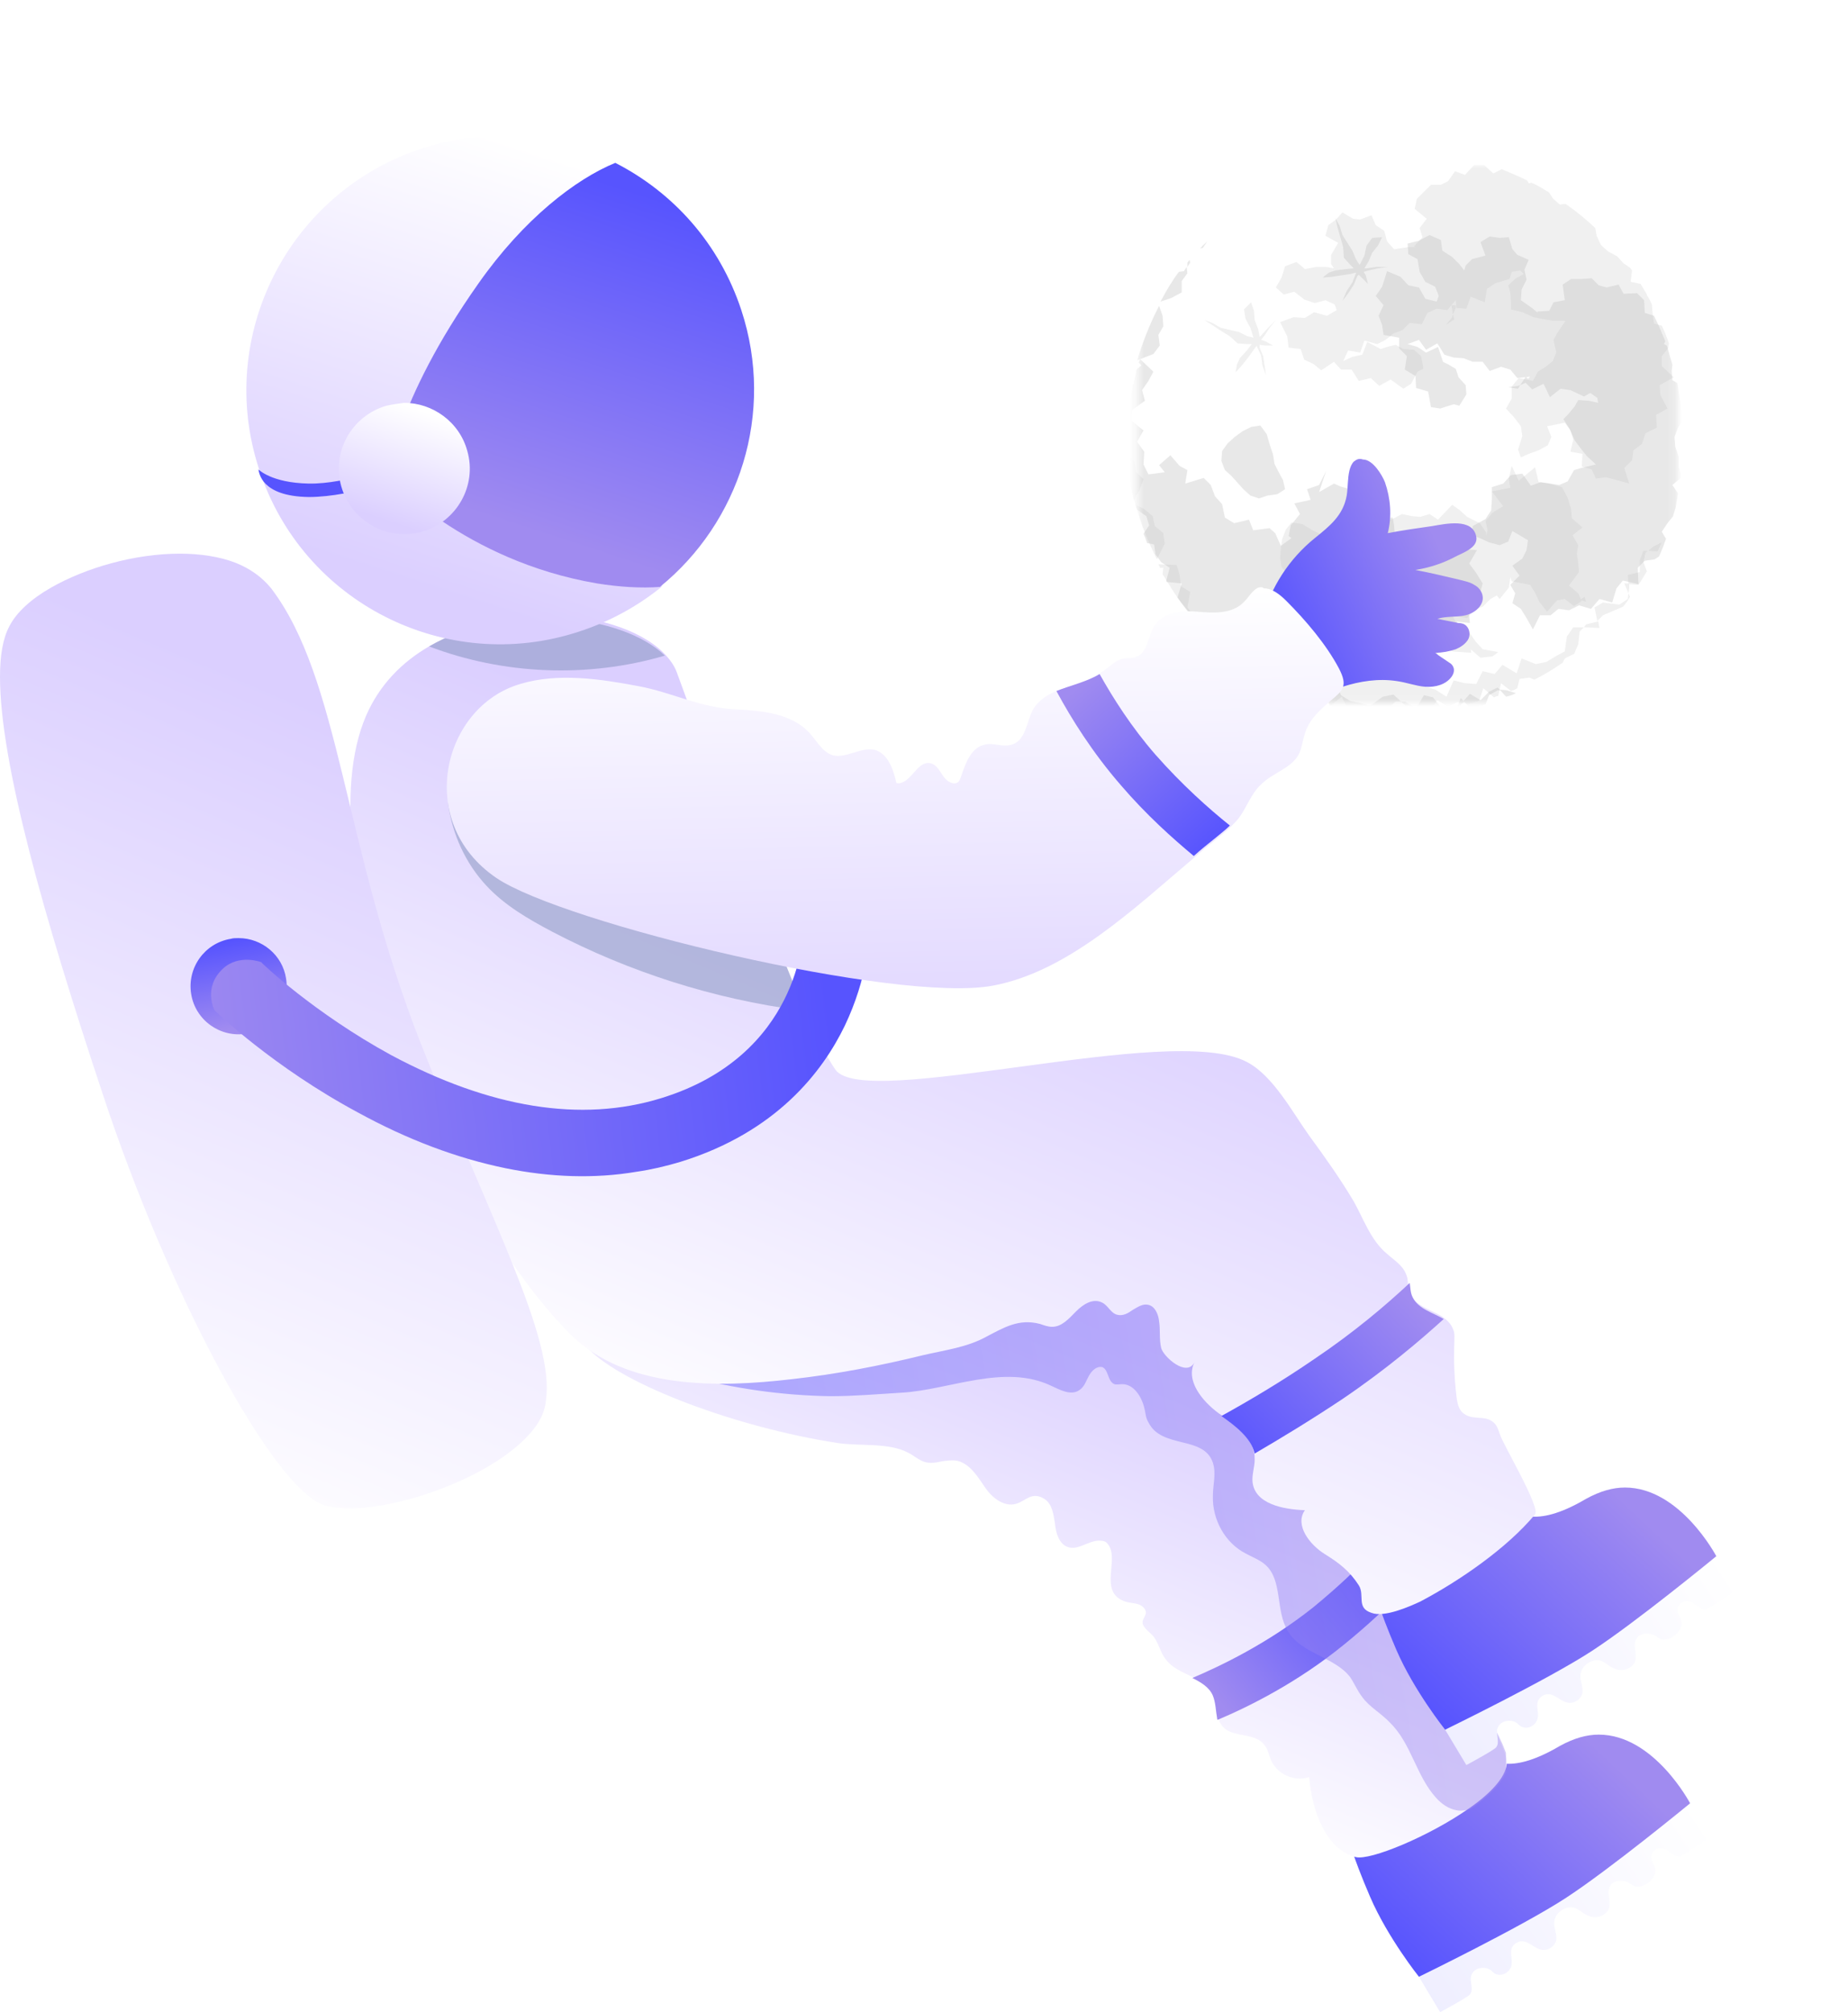 <?xml version="1.0" encoding="utf-8"?>
<!-- Generator: Adobe Illustrator 19.0.0, SVG Export Plug-In . SVG Version: 6.00 Build 0)  -->
<svg version="1.1" id="Camada_1" xmlns="http://www.w3.org/2000/svg" xmlns:xlink="http://www.w3.org/1999/xlink" x="0px" y="0px"
	 viewBox="0 0 261 284.2" style="enable-background:new 0 0 261 284.2;" xml:space="preserve">
<style type="text/css">
	.st0{clip-path:url(#SVGID_2_);}
	.st1{opacity:0.11;clip-path:url(#SVGID_4_);}
	.st2{clip-path:url(#SVGID_6_);fill:#FFFFFF;}
	.st3{opacity:0.21;clip-path:url(#SVGID_4_);}
	.st4{clip-path:url(#SVGID_8_);fill:#FFFFFF;}
	.st5{clip-path:url(#SVGID_4_);fill:#FFFFFF;}
	.st6{filter:url(#Adobe_OpacityMaskFilter);}
	.st7{clip-path:url(#SVGID_4_);}
	.st8{enable-background:new    ;}
	.st9{clip-path:url(#SVGID_11_);}
	.st10{clip-path:url(#SVGID_13_);fill:url(#SVGID_14_);}
	.st11{opacity:0.3;clip-path:url(#SVGID_4_);mask:url(#SVGID_9_);}
	.st12{opacity:0.3;clip-path:url(#SVGID_16_);}
	.st13{clip-path:url(#SVGID_18_);}
	.st14{opacity:0.2;clip-path:url(#SVGID_16_);}
	.st15{clip-path:url(#SVGID_20_);}
	.st16{clip-path:url(#SVGID_22_);fill:url(#SVGID_23_);}
	.st17{clip-path:url(#SVGID_25_);fill:url(#SVGID_26_);}
	.st18{clip-path:url(#SVGID_28_);fill:url(#SVGID_29_);}
	.st19{clip-path:url(#SVGID_31_);fill:url(#SVGID_32_);}
	.st20{opacity:0.44;clip-path:url(#SVGID_34_);}
	.st21{clip-path:url(#SVGID_36_);}
	.st22{clip-path:url(#SVGID_38_);fill:url(#SVGID_39_);}
	.st23{clip-path:url(#SVGID_41_);fill:url(#SVGID_42_);}
	.st24{clip-path:url(#SVGID_44_);fill:url(#SVGID_45_);}
	.st25{clip-path:url(#SVGID_47_);fill:url(#SVGID_48_);}
	.st26{clip-path:url(#SVGID_50_);fill:url(#SVGID_51_);}
	.st27{clip-path:url(#SVGID_53_);fill:url(#SVGID_54_);}
	.st28{clip-path:url(#SVGID_56_);fill:url(#SVGID_57_);}
	.st29{opacity:0.48;clip-path:url(#SVGID_59_);}
	.st30{clip-path:url(#SVGID_61_);fill:#7B8CB7;}
	.st31{clip-path:url(#SVGID_63_);fill:#7B8CB7;}
	.st32{clip-path:url(#SVGID_65_);fill:url(#SVGID_66_);}
	.st33{clip-path:url(#SVGID_68_);fill:url(#SVGID_69_);}
	.st34{filter:url(#Adobe_OpacityMaskFilter_1_);}
	.st35{clip-path:url(#SVGID_71_);}
	.st36{clip-path:url(#SVGID_74_);}
	.st37{filter:url(#Adobe_OpacityMaskFilter_2_);}
	.st38{clip-path:url(#SVGID_76_);mask:url(#SVGID_72_);fill:url(#SVGID_77_);}
	.st39{clip-path:url(#SVGID_79_);}
	.st40{clip-path:url(#SVGID_81_);fill:url(#SVGID_82_);}
	.st41{clip-path:url(#SVGID_84_);fill:url(#SVGID_85_);}
	.st42{clip-path:url(#SVGID_87_);fill:url(#SVGID_88_);}
	.st43{clip-path:url(#SVGID_90_);fill:url(#SVGID_91_);}
	.st44{clip-path:url(#SVGID_93_);fill:url(#SVGID_94_);}
	.st45{clip-path:url(#SVGID_96_);fill:url(#SVGID_97_);}
</style>
<g>
	<defs>
		<rect id="SVGID_1_" width="261" height="284.2"/>
	</defs>
	<clipPath id="SVGID_2_">
		<use xlink:href="#SVGID_1_"  style="overflow:visible;"/>
	</clipPath>
	<g class="st0">
		<defs>
			<rect id="SVGID_3_" width="261" height="284.2"/>
		</defs>
		<clipPath id="SVGID_4_">
			<use xlink:href="#SVGID_3_"  style="overflow:visible;"/>
		</clipPath>
		<g class="st1">
			<g>
				<defs>
					<rect id="SVGID_5_" x="139.6" width="121.4" height="121.4"/>
				</defs>
				<clipPath id="SVGID_6_">
					<use xlink:href="#SVGID_5_"  style="overflow:visible;"/>
				</clipPath>
				<path class="st2" d="M260.5,53c4.3,33.3-19.2,63.7-52.5,67.9c-33.3,4.3-63.7-19.2-67.9-52.5c-4.3-33.3,19.2-63.7,52.5-67.9
					C225.8-3.8,256.2,19.7,260.5,53"/>
			</g>
		</g>
		<g class="st3">
			<g>
				<defs>
					<rect id="SVGID_7_" x="150.8" y="11.2" width="98.9" height="98.9"/>
				</defs>
				<clipPath id="SVGID_8_">
					<use xlink:href="#SVGID_7_"  style="overflow:visible;"/>
				</clipPath>
				<path class="st4" d="M249.3,54.4c3.5,27.1-15.7,51.9-42.8,55.4c-27.1,3.5-51.9-15.7-55.4-42.8c-3.5-27.1,15.7-51.9,42.8-55.4
					C221.1,8.2,245.9,27.3,249.3,54.4"/>
			</g>
		</g>
		<path class="st5" d="M239.6,56.8c2.2,21.7-13.7,41-35.4,43.2c-21.7,2.2-41-13.7-43.2-35.4c-2.2-21.7,13.7-41,35.4-43.2
			C218.1,19.3,237.4,35.1,239.6,56.8"/>
		<path class="st5" d="M171.9,88.3c-14.7-16.1-13.4-41.1,2.7-55.8c16.1-14.6,41.1-13.4,55.8,2.7c14.7,16.1,13.4,41.1-2.7,55.8
			S186.5,104.5,171.9,88.3"/>
		<defs>
			<filter id="Adobe_OpacityMaskFilter" filterUnits="userSpaceOnUse" x="159" y="23.3" width="78.9" height="77.7">
				
					<feColorMatrix  type="matrix" values="-1 0 0 0 1  0 -1 0 0 1  0 0 -1 0 1  0 0 0 1 0" color-interpolation-filters="sRGB" result="source"/>
			</filter>
		</defs>
		<mask maskUnits="userSpaceOnUse" x="159" y="23.3" width="78.9" height="77.7" id="SVGID_9_">
			<g class="st6">
				<g>
					<defs>
						<rect id="SVGID_10_" x="160.8" y="23.2" width="75.8" height="75.8"/>
					</defs>
					<clipPath id="SVGID_11_" class="st7">
						<use xlink:href="#SVGID_10_"  style="overflow:visible;"/>
					</clipPath>
					<g class="st8">
						<g>
							<defs>
								<path id="SVGID_12_" d="M170.6,86.6c-14.1-15.5-12.9-39.5,2.6-53.6c15.5-14.1,39.5-12.9,53.6,2.6
									c14.1,15.5,12.9,39.5-2.6,53.6C208.6,103.2,184.7,102.1,170.6,86.6"/>
							</defs>
							<clipPath id="SVGID_13_" class="st9">
								<use xlink:href="#SVGID_12_"  style="overflow:visible;"/>
							</clipPath>
							
								<radialGradient id="SVGID_14_" cx="-1.735733e-005" cy="284.214" r="1" gradientTransform="matrix(-28.082 25.477 25.477 28.082 -7042.366 -7920.318)" gradientUnits="userSpaceOnUse">
								<stop  offset="0" style="stop-color:#000200"/>
								<stop  offset="0.782" style="stop-color:#000200"/>
								<stop  offset="0.792" style="stop-color:#0C0E0C"/>
								<stop  offset="0.896" style="stop-color:#8D8E8D"/>
								<stop  offset="0.968" style="stop-color:#DFDFDF"/>
								<stop  offset="1" style="stop-color:#FFFFFF"/>
							</radialGradient>
							<polygon class="st10" points="282.8,65.2 194.6,145.2 114.6,57 202.8,-23 							"/>
						</g>
					</g>
				</g>
			</g>
		</mask>
		<g class="st11">
			<g>
				<defs>
					<rect id="SVGID_15_" x="159" y="23.3" width="78.9" height="77.7"/>
				</defs>
				<clipPath id="SVGID_16_">
					<use xlink:href="#SVGID_15_"  style="overflow:visible;"/>
				</clipPath>
				<g class="st12">
					<g>
						<defs>
							<rect id="SVGID_17_" x="159.1" y="30.8" width="78.8" height="70.1"/>
						</defs>
						<clipPath id="SVGID_18_">
							<use xlink:href="#SVGID_17_"  style="overflow:visible;"/>
						</clipPath>
						<polygon class="st13" points="199.5,100.7 200,99.9 199.8,99.9 198.4,99.1 197.9,99.1 198.1,99.3 						"/>
						<path class="st13" d="M202.5,100.3l1.4,0.5c0.6-0.1,1.1-0.2,1.7-0.3l0.2-0.5l-0.6,0.5l-1.4-0.2l-1.4-1.8l-1.3-0.3l-1,1.7
							l1.1,0L202.5,100.3z"/>
						<path class="st13" d="M171.4,90.3l0.9,0l1,0.9l0.3,1.1c0.2,0.2,0.4,0.3,0.6,0.5l1.6-0.3l0.5,1.7l1.4,0.5l0.9,1.1l0.1,0.1
							c0.5,0.3,0.9,0.5,1.4,0.7l1.7-1l0.2,1.9c0.2,0.1,0.4,0.2,0.6,0.3l1.5-1l0.3,1.7c0.3,0.1,0.6,0.3,0.9,0.4l1.1-0.7l1.2,0.9
							l0.3,0.6c1.5,0.4,3,0.8,4.5,1l0.5-0.2l1.3,0.4c0,0,0.1,0,0.1,0l1.4-0.6l1.4-1.2l0.8,0l-1.1-1l-1.5,0.3l-1.8,1.3l-1.4-0.4
							l-1.4-0.3l-1.3-0.8l-0.9-2l-1.9,1.1l-0.7-2.2l-1.6,0.2l-0.9-1.4l-1.9,0.6l-1.1-1.2l-0.9-1.4l-2.3,1l-0.5-1.8l-0.9-1.5l1-1.4
							l-0.6-1.4l0.8,0.4l1.5-1l0.9,1.8l2.1-1.4l1.7,0.2l-1.2,1.9l1.9,2l0.2-0.4l0.2,1.8l1.4,1l1,0.1l-1.3-1.8l0-1.4l0.3-1.5
							l-0.5-1.2l0-0.6l0.4-1.7l1.3,1.7l1.5-0.2l1.2,0.5l1.5,0l1,0.3l0,0.6l2-0.3l1.1-0.9l0.1-0.1l-0.3,0.5l1.6,2.1l-0.2,1.2
							l-0.4,1.3l-0.2,1.7l2.1-0.3l0.9,0.6l0.3,1.6l1.3,0.3l0.4-1.1l-0.2-1.6l2.3-0.5l0.8-1.1l0.8-1.1l1-0.8l0.3-1.6l1.8,0.2
							l-0.2-1.9l0.8-1L209,84l0.4-1.6l-1-1.6l-0.9-1.2l1.1-1.9l-3-0.2l0.7-2.2l-1.5,1l-0.7,1l-2.2-1.5l-0.3,2.6l-1.7-0.4l-1.5,0.2
							l-0.7,1.1l-0.7,0.4l0.3-0.4l0.3-1.6l-0.6-1.9l-0.1-1.5l-0.2-1.2l-2.9,0.2l-0.3-1.5l-1.2-0.6l-0.8-0.9l-0.8-1.2l-1.4-0.4
							l-0.9-0.4l-2.1,1.2l1-3l-1,2l-1.7,0.6l0.5,1.5l-2.3,0.5l0.8,1.5l-1.3,1.6l-0.3,1.5l0.4,0.3l-1.5,1.1l-0.8-1.8l-0.8-0.7
							l-2.3,0.3l-0.6-1.5l-2.1,0.5l-1.3-0.8l-0.4-1.9l-1-1.1l-0.6-1.6l-1-1l-2.6,0.8l0.3-1.9l-1.1-0.6l-1.3-1.5l-1.6,1.4l0.8,1
							l-2.3,0.3l-0.7-1.4l0.1-1.8l-1-1.4l0.9-1.6l-1.7-1.4l0.1-1.5l1.8-1.3l-0.4-1.5l0.9-1.3l0.7-1.3l-1.9-1.8
							c0,0.2-0.1,0.3-0.2,0.5l0.4,0.4l-0.7,0.6c-0.1,0.6-0.2,1.2-0.4,1.9l0,0.2l-0.1,0c-0.3,1.8-0.6,3.6-0.7,5.4l0.1,0.1l-0.1,0.1
							c-0.1,1.3,0,2.6,0,3.9l0.2,0.2l0.1,1.4l-0.2,0.8c0.2,1.8,0.5,3.5,1,5.3l0.2,0.5l1.3,0.9l0.4,1.3l-0.8,1.2
							c0.2,0.4,0.4,0.9,0.5,1.3l1,0.2l0.2,1.4l0.8,1.1l1.2,0.8l-0.5,1.9c0,0,0.1,0.1,0.1,0.1l2.1,0.2l-0.6,2c0.5,0.7,1,1.3,1.5,1.9
							l0.4,0.3l0.7,1c0,0.1,0.1,0.1,0.1,0.2l1.3,0.6l0,0.8C170.6,89.6,171,89.9,171.4,90.3"/>
						<path class="st13" d="M168,36.7c-0.1,0.1-0.2,0.3-0.3,0.4l0,0.6l0.4-0.6L168,36.7z"/>
						<path class="st13" d="M214.1,97.9l-1.3-0.4l-1-0.1l0.9,1C213.3,98.3,213.7,98.1,214.1,97.9"/>
						<path class="st13" d="M209.8,99.5l0.5-1.3l1.2-0.7l0.4,0l-0.4-0.4l-1.2,0.6l-1.2,1.2l-1.5-0.9l-0.9,1l0.9,1
							C208.4,99.9,209.1,99.7,209.8,99.5"/>
						<polygon class="st13" points="206.8,99.1 206.3,98.6 205.8,100 206.4,99.5 						"/>
						<polygon class="st13" points="200.6,96.8 201,96.1 200.4,96 200.3,96.2 						"/>
						<polygon class="st13" points="175.6,69.1 176.6,70 177.8,70.4 179,70 180.4,69.8 181.5,69.1 181.2,67.8 180.6,66.7 180,65.5 
							179.8,64.2 179.3,62.7 178.9,61.3 178,60.1 176.7,60.3 175.5,60.9 174.4,61.7 173.4,62.6 172.6,63.7 172.5,65.1 173,66.4 
							173.9,67.2 174.8,68.2 						"/>
						<path class="st13" d="M165.4,42.1l1.5-0.8l0-1.6l0.8-1.1l-0.1-0.9l-0.4,0.6l-0.7,0.1c-1,1.3-1.8,2.7-2.6,4.2L165.4,42.1z"/>
						<path class="st13" d="M163.7,43.2c-1.3,2.5-2.3,5.1-3.1,7.7l2.3-0.9l0.9-1.2l-0.2-1.5l0.7-1.2l-0.1-1.5L163.7,43.2z"/>
						<path class="st13" d="M207.9,75.6L209,76l1.3,0.6l1.5,0.4l1.2-0.5l0.6-1.5l2.2,1.3l-0.2,1.4l-0.6,1.2l-1.4,1l1,1.4l-1.3,1.3
							l0.7,1.2l-0.4,1.4l1.2,0.8l0.8,1.3l0.9,1.6l1-2l1.5,0l1.1-0.9l1.5,0.2l1.4-0.7l1.7,0.5l1.2-1.4l1.8,0.5l0.6-2l0.9-1.1l2.2,0.5
							l-0.1-2.3l1-1l1.4-0.2l0.6-0.4c0.4-0.8,0.7-1.7,1-2.5l-0.6-1l0.8-1.2l0.8-1c0.1-0.5,0.3-0.9,0.4-1.4l0-0.1l0,0
							c0.1-0.6,0.2-1.1,0.3-1.7l-0.8-1.2l1.2-1c0-0.2,0-0.3,0-0.5l-0.3-1.1l0-1.4l-0.5-1.4l-0.1-1.4l0.5-1.3l0.6-0.9
							c-0.1-1.8-0.4-3.6-0.7-5.4l-0.7-0.4l-0.1-1.3l0.1-0.9c-0.3-0.9-0.5-1.8-0.8-2.7l-0.4-0.2l0.2-0.4c-0.5-1.2-1-2.4-1.6-3.6
							l-1.3-0.4l-0.1-1.8l-1-1l-1.9,0.1l-0.7-1.3l-1.7,0.4l-1.1-0.3l-1-1l-1.3,0.1l-1.6,0l-1.2,0.8l0.3,2.2l-1.6,0.3l-0.6,1.2
							l-1.7,0.1l0.1,0.2l-0.7-0.6l-1.7-1.2l0.1-1.5l0.7-1.4l-0.3-1.4l0.6-1.4l-1.6-0.7l-0.7-0.8l-0.5-1.7l-1.3,0.1l-1.4-0.2
							l-1.3,0.8l0.7,1.9l-1.9,0.5l-0.9,0.9l-0.2,0.7l-0.7-0.9l-1-1l-1.4-0.9l-0.2-1.5l-1.6-0.7l-1.5,0.8l-1.6,0.4l0.1,1.5l1.3,0.7
							l0.3,1.8l0.8,1.4l1.4,0.7l0.5,1.3l-0.3,0.8l-1.6-0.4l-0.9-1.6l-1.5-0.3l-1.1-1.2l-1.9-0.8l-0.7,2.2l-0.9,1.3l1.1,1.3l-0.7,1.5
							l0.5,1.3l0.2,1.4l2.2,0.4l0,1.5l1.1,1.1l-0.3,1.9l1.5,0.9l0.1,1.7l1.7,0.5l0.4,2.2l1.3,0.2l1.9-0.6l0.8,0.2l0.2-0.3l0.8-1.3
							l-0.1-1.3l-1-1.1l-0.4-1.2l-1-0.6l-0.8-0.4l-0.7-2.1l-1.7,0.8l-1.2-0.8l-1.4-0.4l1.6-0.6l1,1.4l1.6-0.9l1,1.6l1.3,0.4l1.4,0.1
							l1.3,0.5l1.4,0l1,1.3l1.6-0.6l1.3,0.4l1,1.2l1.8-0.2l-0.7,0.8l1,1l1.6-0.8l0.9,1.9l1.5-1.2l1.4,0.2l1.9,0.9l0.9-0.5l1,0.7
							l0.1,0.7l-1.3-0.3l-1.5-0.1l-0.5,0.9l-1,1.2l-0.6,0.6l0.9,1.4l0.7,1.6l0.9,1.2l0.8,1l1.3,1.2l-2.1,0.5l-1,0.3l-0.9,1.6
							l-1.2,0.5l-1.3-0.2l-1.3-0.2l-1.4,0.5l-1.2-1.7l-1.6,0.2l-1.1,1.2l-1.6,0.5l0,1.7l-0.1,1.6l-0.8,1.2l-1.8,1L207.9,75.6z"/>
						<path class="st13" d="M169.9,35l0.6-0.9c-0.3,0.3-0.7,0.6-1,1L169.9,35z"/>
						<polygon class="st13" points="214.7,54.4 215.6,54 215.9,53.6 215.5,53.2 						"/>
						<polygon class="st13" points="193.8,35.7 194.6,34.7 195.2,33.5 193.8,33.6 193,34.7 192.7,36.1 192.1,37.3 192,37.4 
							191.5,36.6 191,35.4 190.3,34.3 189.6,33.2 189.2,31.9 188.6,30.8 188.9,32.1 189.3,33.5 189.7,34.9 189.8,36.4 190.7,37.4 
							191.2,37.9 190.1,38 188.6,38.2 187.7,38.5 186.8,39.2 188.1,39.1 189.4,38.9 190.7,38.7 191.5,38.5 191.5,38.6 191,39.9 
							190.2,41.1 189.6,42.5 190.5,41.3 191.2,40.2 191.7,39 191.9,38.8 192.4,39.3 193.2,40.1 192.9,38.9 192.6,38.4 193.3,38.2 
							194.6,37.9 196,37.7 194.4,37.7 193,37.9 192.7,37.9 193.3,36.9 						"/>
						<polygon class="st13" points="213,54.7 214.4,54.9 214.7,54.4 214.4,54.5 						"/>
					</g>
				</g>
				<g class="st14">
					<g>
						<defs>
							<rect id="SVGID_19_" x="159" y="23.3" width="77.6" height="77.1"/>
						</defs>
						<clipPath id="SVGID_20_">
							<use xlink:href="#SVGID_19_"  style="overflow:visible;"/>
						</clipPath>
						<polygon class="st15" points="225.9,88.7 225.7,87.7 225.6,87.8 224,88.2 223.7,88.6 224,88.6 						"/>
						<path class="st15" d="M227.8,86.3l1.4-0.6c0.4-0.4,0.7-0.9,1-1.4l-0.2-0.5l-0.1,0.8l-1.2,0.8l-2.3-0.3l-1.2,0.7l0.4,1.9
							l0.8-0.8L227.8,86.3z"/>
						<path class="st15" d="M198.3,100.3l0.6-0.6l1.4,0l0.9,0.6c0.3,0,0.5,0,0.8-0.1l1-1.3l1.5,0.9l1.3-0.6l1.4,0.2l0.2,0
							c0.5-0.1,1-0.3,1.5-0.4l0.6-1.8l1.5,1.3c0.2-0.1,0.4-0.2,0.6-0.2l0.4-1.8l1.4,1.1c0.3-0.1,0.6-0.2,0.9-0.4l0.3-1.3l1.4-0.2
							l0.7,0.3c1.4-0.7,2.7-1.5,4-2.4L221,93l1.2-0.6c0,0,0,0,0.1,0l0.6-1.4l0.2-1.8l0.6-0.6l-1.5,0l-0.9,1.3L221,92l-1.3,0.7
							l-1.3,0.8l-1.5,0.3l-2-0.8l-0.7,2.1l-2-1.2l-1.1,1.3l-1.7-0.4l-0.9,1.8l-1.6-0.1l-1.6-0.4l-1,2.3l-1.6-1l-1.7-0.5l-0.2-1.6
							l-1.4-0.6l0.9-0.3l0.4-1.8l1.9,0.7l0.6-2.4l1.3-1L205,92l2.8,0.2l-0.1-0.5l1.4,1.2l1.7-0.2l0.8-0.6l-2.2-0.4l-1-1.1l-0.9-1.3
							l-1.2-0.5l-0.4-0.4l-0.8-1.5l2.1,0.4l1-1.2l1.2-0.4l1.1-1.1l0.9-0.5l0.4,0.5l1.3-1.6l0.2-1.4l0-0.1l0.2,0.6l2.6,0.5l0.7,1.1
							l0.6,1.3l1.1,1.4l1.4-1.6l1.1-0.2l1.3,1l1.1-0.7l-0.5-1.1l-1.3-1.1l1.4-1.9l-0.1-1.3l-0.2-1.3l0.2-1.2l-0.8-1.4l1.4-1.1
							l-1.5-1.3l-0.1-1.3l-0.5-1.6l-0.8-1.5l-1.8-0.5l-1.5-0.2l-0.5-2.1l-2.3,1.9l-1-2.1l-0.4,1.8l0.2,1.3l-2.6,0.5l1.6,2.1
							l-1.5,0.9l-1,1.2l0.3,1.3l-0.2,0.8l0-0.5l-0.9-1.3l-1.8-0.9l-1.1-1l-1-0.7l-2,2.1l-1.2-0.8l-1.3,0.4l-1.2-0.1l-1.4-0.3
							l-1.3,0.7l-1,0.3l-0.7,2.3l-1.3-2.9l0.6,2.2l-0.8,1.5l1.4,0.8l-1.3,2l1.6,0.5l0.1,2.1l0.8,1.2l0.5-0.1l-0.4,1.9l-1.9-0.8
							l-1,0.1l-1.5,1.8l-1.5-0.7l-1.2,1.8l-1.4,0.3l-1.6-1.1l-1.5-0.1l-1.6-0.8l-1.4,0l-1.4,2.4l-1.1-1.6l-1.2,0.3l-2-0.2l-0.2,2.2
							l1.3,0.2l-1.5,1.8l-1.5-0.6l-1.1-1.4l-1.7-0.3l-0.4-1.7l-2.2,0.2l-0.9-1.1l0.4-2.2l-1.3-0.8l-0.2-1.6l-0.4-1.4l-2.6-0.1
							c0.1,0.2,0.2,0.3,0.2,0.5l0.5,0l-0.1,0.9c0.3,0.5,0.7,1.1,1,1.6l0.1,0.1l0,0.1c1,1.5,2,3,3.2,4.4l0.1,0l0,0.1
							c0.9,1,1.8,1.9,2.7,2.8l0.3,0l1,0.9l0.4,0.7c1.4,1.2,2.8,2.2,4.3,3.2l0.5,0.2l1.6-0.2l1.2,0.6l0.2,1.4
							c0.4,0.2,0.9,0.4,1.3,0.6l0.9-0.6l1.1,0.9l1.3,0.3l1.5-0.2l0.9,1.7c0,0,0.1,0,0.1,0l1.6-1.3l0.9,1.9c0.8,0.2,1.6,0.3,2.4,0.4
							l0.5-0.1l1.2,0.3c0.1,0,0.1,0,0.2,0l1.4-0.4l0.5,0.5C197.3,100.3,197.8,100.3,198.3,100.3"/>
						<path class="st15" d="M159.1,63.6c0,0.2,0,0.3,0,0.5l0.5,0.4l-0.1-0.7L159.1,63.6z"/>
						<path class="st15" d="M234.7,76.6l-1.2,0.6l-0.7,0.6l1.3,0.1C234.3,77.4,234.5,77,234.7,76.6"/>
						<path class="st15" d="M232.6,80.7l-0.5-1.3l0.3-1.3l0.3-0.3l-0.6,0l-0.5,1.3l0,1.7l-1.7,0.4l0.1,1.3l1.4,0.1
							C231.9,81.9,232.2,81.3,232.6,80.7"/>
						<polygon class="st15" points="230.1,82.4 229.4,82.4 230,83.8 230.1,83 						"/>
						<polygon class="st15" points="224,85 223.8,84.3 223.3,84.6 223.4,84.8 						"/>
						<polygon class="st15" points="186.9,82 188.2,82 189.3,81.5 190,80.3 190.8,79.2 191.1,77.9 190,77.3 188.8,76.8 187.6,76.4 
							186.6,75.5 185.2,74.8 183.9,74 182.4,73.8 181.6,74.8 181.1,76.1 180.9,77.4 180.8,78.8 181,80.1 181.9,81.2 183.1,81.8 
							184.3,81.8 185.6,81.9 						"/>
						<path class="st15" d="M160.9,69.3l0.6-1.6l-1.1-1.1l-0.2-1.4l-0.6-0.6l0.1,0.7l-0.5,0.6c0.2,1.6,0.5,3.2,0.9,4.8L160.9,69.3z"
							/>
						<path class="st15" d="M160.4,71.3c0.7,2.7,1.8,5.3,3,7.7l1.1-2.2l-0.2-1.5l-1.2-1l-0.3-1.4l-1.2-1L160.4,71.3z"/>
						<path class="st15" d="M214.8,64.6l1.1-0.5l1.4-0.5l1.3-0.7l0.5-1.2l-0.6-1.5l2.5-0.5l0.8,1.1l0.4,1.3l-0.4,1.7l1.7,0.3
							l-0.1,1.8l1.4,0.4l0.6,1.3l1.4-0.2l1.5,0.4l1.8,0.5l-0.7-2.2l1.1-1.1l0.2-1.4l1.2-0.9l0.5-1.5l1.6-0.8l-0.1-1.8l1.6-0.9
							l-1-1.9l-0.1-1.4l2-1.1l-1.7-1.6l0-1.4l0.9-1.1l0.1-0.7c-0.3-0.9-0.6-1.7-1-2.5l-1.1-0.3l-0.2-1.4l-0.1-1.3
							c-0.2-0.4-0.4-0.9-0.7-1.3l0-0.1l0,0c-0.3-0.5-0.6-1-0.9-1.5l-1.4-0.3l0.2-1.6c-0.1-0.1-0.2-0.3-0.3-0.4l-0.9-0.6l-0.9-1
							l-1.3-0.7l-1-0.9l-0.6-1.3l-0.2-1.1c-1.3-1.2-2.7-2.4-4.2-3.4l-0.8,0.1l-1-0.9l-0.5-0.8c-0.8-0.5-1.6-1-2.5-1.4l-0.4,0.1
							l-0.2-0.4c-1.2-0.6-2.4-1.1-3.6-1.6l-1.2,0.6l-1.3-1.2l-1.4,0l-1.3,1.4l-1.4-0.5l-1,1.4l-1,0.5l-1.4,0l-0.9,0.9l-1.1,1.1
							l-0.3,1.4l1.7,1.4l-1,1.3l0.4,1.3l-1.2,1.3l0.2,0.1l-1,0l-2,0.3l-1-1.1l-0.4-1.5l-1.2-0.8l-0.6-1.4l-1.6,0.6l-1-0.1l-1.5-0.9
							l-0.9,1l-1.1,0.8l-0.4,1.5l1.8,1l-1,1.7l0,1.3l0.4,0.6l-1.1-0.2l-1.4,0l-1.6,0.3l-1.2-1l-1.6,0.6l-0.5,1.6l-0.8,1.4l1.1,1
							l1.5-0.4l1.4,1.1l1.5,0.5l1.5-0.4l1.3,0.6l0.3,0.8l-1.4,0.8l-1.8-0.5l-1.3,0.8l-1.6-0.1l-1.9,0.7l1,2l0.2,1.6l1.7,0.2l0.5,1.5
							l1.3,0.6l1.1,0.9l1.8-1.2l1,1.1l1.5,0l1,1.6l1.7-0.4l1.2,1.1l1.6-0.9l1.8,1.3l1.1-0.7l0.9-1.7l0.8-0.4l0-0.3l-0.3-1.5l-1-0.9
							l-1.5-0.1l-1.1-0.6l-1.2,0.3l-0.9,0.3l-1.9-1l-0.7,1.8l-1.4,0.3l-1.3,0.6l0.7-1.5l1.7,0.3l0.6-1.7l1.8,0.5l1.2-0.6l1.1-0.9
							l1.3-0.5l1-1l1.7,0.2l0.8-1.6l1.3-0.6l1.5,0.2l1.2-1.4l0.1,1.1l1.4,0.1l0.6-1.7l2,0.8l0.3-1.9l1.2-0.8l2-0.6l0.3-1l1.2-0.2
							l0.5,0.5l-1.1,0.6l-1.1,1l0.3,1l0.1,1.5l0,0.9l1.6,0.4l1.6,0.7l1.5,0.3l1.2,0.2l1.8,0l-1.2,1.8l-0.5,0.9l0.4,1.8l-0.5,1.2
							l-1,0.8l-1.1,0.7l-0.7,1.3l-2-0.4l-1,1.2l0,1.7l-0.8,1.4l1.1,1.2l1,1.3l0.2,1.4l-0.6,1.9L214.8,64.6z"/>
						<path class="st15" d="M159.3,61.1l-0.2-1.1c0,0.5,0,0.9,0,1.4L159.3,61.1z"/>
						<polygon class="st15" points="205.2,44.4 205.6,43.5 205.6,43.1 205,43.1 						"/>
						<polygon class="st15" points="177.2,45.2 177.1,43.9 176.7,42.7 175.7,43.7 175.9,45 176.6,46.3 177,47.6 177.1,47.7 
							176.2,47.5 175,46.9 173.7,46.6 172.4,46.3 171.2,45.6 170.1,45.2 171.2,45.9 172.4,46.7 173.7,47.5 174.8,48.5 176.1,48.6 
							176.8,48.6 176.1,49.5 175.1,50.6 174.7,51.5 174.5,52.6 175.4,51.6 176.2,50.6 177,49.5 177.5,48.8 177.5,48.9 178.1,50.2 
							178.3,51.6 178.8,53 178.6,51.6 178.4,50.3 177.9,49.1 177.9,48.7 178.6,48.8 179.8,48.8 178.7,48.2 178.1,48 178.6,47.4 
							179.3,46.3 180.2,45.2 179.1,46.3 178.1,47.4 177.9,47.6 177.7,46.5 						"/>
						<polygon class="st15" points="204.2,45.9 205.4,45.1 205.2,44.4 205.1,44.8 						"/>
					</g>
				</g>
			</g>
		</g>
	</g>
	<g class="st0">
		<defs>
			<path id="SVGID_21_" d="M200.4,279.2l3,5c0,0,3.9-2.1,4.2-2.5c0.6-0.7-0.1-1.9,0.2-2.7c0.4-1.2,2.2-1.4,3-0.5
				c0.7,0.7,1.8,0.5,2.4-0.3c0.9-1.2-0.6-2.9,1-3.8c1.2-0.7,2.1,0.5,3.2,0.9c1,0.4,2.2-0.3,2.4-1.3c0.1-0.8-0.3-1.6-0.3-2.4
				c0-1.4,1.7-2.6,3-2.1c0.7,0.3,1.2,0.9,1.9,1.1c1.1,0.5,2.7-0.1,2.9-1.3c0.2-0.9-0.4-2,0.1-2.9c0.4-0.8,1.5-0.9,2.4-0.6
				c0.5,0.2,0.8,0.6,1.4,0.7c1.1,0,2.5-1,2.6-2.2c0-0.6-0.3-1.1-0.5-1.6c-0.4-1.3,1.1-2.1,2.1-1.4c0.5,0.4,1.1,0.9,1.8,0.9
				c0.4,0,4.3-2.6,4.2-2.8l-2.9-4.7L200.4,279.2z"/>
		</defs>
		<clipPath id="SVGID_22_">
			<use xlink:href="#SVGID_21_"  style="overflow:visible;"/>
		</clipPath>
		
			<linearGradient id="SVGID_23_" gradientUnits="userSpaceOnUse" x1="0" y1="284.209" x2="1" y2="284.209" gradientTransform="matrix(49.182 -32.772 32.772 49.182 -9122.649 -13688.883)">
			<stop  offset="0" style="stop-color:#ECEBFF"/>
			<stop  offset="5.747130e-002" style="stop-color:#ECEBFF"/>
			<stop  offset="0.996" style="stop-color:#FFFFFF"/>
			<stop  offset="1" style="stop-color:#FFFFFF"/>
		</linearGradient>
		<polygon class="st16" points="213.1,303.2 255.3,275.1 229,235.7 186.8,263.8 		"/>
	</g>
	<g class="st0">
		<defs>
			<path id="SVGID_24_" d="M220.3,246.6c-7.6,4.5-9.9,1.6-9.9,1.6l-20.1,11c0,0,0.7,2.9,3.2,8.7c2.5,5.8,6.9,11.3,6.9,11.3
				s14.4-7,20.7-11.1c6.3-4.1,17.6-13.4,17.6-13.4s-5.1-9.7-12.9-9.7C224.1,245,222.3,245.5,220.3,246.6"/>
		</defs>
		<clipPath id="SVGID_25_">
			<use xlink:href="#SVGID_24_"  style="overflow:visible;"/>
		</clipPath>
		
			<linearGradient id="SVGID_26_" gradientUnits="userSpaceOnUse" x1="0" y1="284.134" x2="1" y2="284.134" gradientTransform="matrix(-30.21 32.125 -32.125 -30.21 9356.815 8830.329)">
			<stop  offset="0" style="stop-color:#A08BF0"/>
			<stop  offset="5.747130e-002" style="stop-color:#A08BF0"/>
			<stop  offset="0.977" style="stop-color:#5754FE"/>
			<stop  offset="1" style="stop-color:#5754FE"/>
		</linearGradient>
		<polygon class="st17" points="213,220.9 173.3,263.2 216,303.3 255.7,261.1 		"/>
	</g>
	<g class="st0">
		<defs>
			<path id="SVGID_27_" d="M98.1,177.1c-11.2,3.8-19.8,8.6-14.9,13.5c4.9,5,20.8,11,35,13.2c3.2,0.5,7.3-0.1,10.1,1.4
				c0.8,0.4,1.4,1,2.3,1.3c0.8,0.2,1.6,0.1,2.4-0.1c0.7-0.1,1.4-0.2,2.1-0.1c1.9,0.4,3,2.3,4.1,3.9c0.9,1.3,2.6,2.7,4.3,2.2
				c1.4-0.4,2.2-1.8,4-0.7c1.1,0.7,1.3,2.2,1.5,3.5c0.1,1.3,0.6,2.9,1.8,3.3c1.4,0.5,2.8-0.8,4.3-0.9c0.4,0,0.9,0,1.2,0.3
				c2.1,2.1-1.4,6.9,2.6,8.3c0.6,0.2,1.3,0.2,1.9,0.4c0.6,0.2,1.2,0.8,1,1.4c-0.1,0.3-0.3,0.6-0.4,0.9c-0.2,0.8,0.7,1.4,1.3,2
				c0.9,0.9,1.1,2.4,1.9,3.4c0.9,1.3,2.5,1.9,3.9,2.6c1.2,0.6,2.4,1.3,2.9,2.5c0.4,1,0.4,2.1,0.6,3.2c0,0.1,0,0.2,0.1,0.2
				c1,3.1,4.9,1.5,6.5,3.7c0.5,0.6,0.6,1.4,0.9,2.1c0.9,2,3.3,3.1,5.4,2.4c0.4,5,2.5,10.3,6.6,11.3c2,0.5,10.3-2.9,16-6.9
				c2.9-2,5.1-4.3,5.3-6.2c0.3-2.3-5.1-11.4-14.5-24.7c-1.3-1.9-2.7-3.8-4.1-5.7c-9-12.5-17.7-24.3-19-26.6
				c-3-5.2-43.7-23.5-43.7-23.5S112.5,172.2,98.1,177.1"/>
		</defs>
		<clipPath id="SVGID_28_">
			<use xlink:href="#SVGID_27_"  style="overflow:visible;"/>
		</clipPath>
		
			<linearGradient id="SVGID_29_" gradientUnits="userSpaceOnUse" x1="0" y1="284.251" x2="1" y2="284.251" gradientTransform="matrix(-25.175 59.968 -59.968 -25.175 17204.678 7340.558)">
			<stop  offset="0" style="stop-color:#DBCFFF"/>
			<stop  offset="5.747130e-002" style="stop-color:#DBCFFF"/>
			<stop  offset="0.996" style="stop-color:#FFFFFF"/>
			<stop  offset="1" style="stop-color:#FFFFFF"/>
		</linearGradient>
		<polygon class="st18" points="98.5,120.8 44.8,248.8 192.8,311 246.6,183 		"/>
	</g>
	<g class="st0">
		<defs>
			<path id="SVGID_30_" d="M185.5,227c-6.4,5.1-13.1,8.3-17.1,10c1.2,0.6,2.4,1.3,2.9,2.5c0.4,1,0.4,2.1,0.6,3.2
				c0,0.1,0,0.2,0.1,0.2c4.5-1.9,11.3-5.3,17.8-10.6c3.2-2.6,6-5.2,8.4-7.7c-1.3-1.9-2.7-3.8-4.1-5.7
				C191.8,221.5,188.9,224.2,185.5,227"/>
		</defs>
		<clipPath id="SVGID_31_">
			<use xlink:href="#SVGID_30_"  style="overflow:visible;"/>
		</clipPath>
		
			<linearGradient id="SVGID_32_" gradientUnits="userSpaceOnUse" x1="0" y1="284.209" x2="1" y2="284.209" gradientTransform="matrix(21.85 -18.298 18.298 21.85 -5029.669 -5968.755)">
			<stop  offset="0" style="stop-color:#A08BF0"/>
			<stop  offset="5.747130e-002" style="stop-color:#A08BF0"/>
			<stop  offset="0.977" style="stop-color:#5754FE"/>
			<stop  offset="1" style="stop-color:#5754FE"/>
		</linearGradient>
		<polygon class="st19" points="180.7,257.6 209.9,233 185.9,204.3 156.6,228.8 		"/>
	</g>
	<g class="st0">
		<defs>
			<rect id="SVGID_33_" width="261" height="284.2"/>
		</defs>
		<clipPath id="SVGID_34_">
			<use xlink:href="#SVGID_33_"  style="overflow:visible;"/>
		</clipPath>
		<g class="st20">
			<g>
				<defs>
					<rect id="SVGID_35_" x="89.4" y="168.9" width="123.3" height="86.9"/>
				</defs>
				<clipPath id="SVGID_36_">
					<use xlink:href="#SVGID_35_"  style="overflow:visible;"/>
				</clipPath>
				<g class="st21">
					<defs>
						<path id="SVGID_37_" d="M91,191.5c1.5,1.5,3.7,2.2,5.8,2.8c6.7,1.8,13.6,2.8,20.5,2.9c3.4,0,6.7-0.3,10.1-0.5
							c6.7-0.4,14.4-4.1,21-1c1.3,0.6,2.9,1.5,4.1,0.6c0.7-0.5,0.9-1.3,1.3-2c0.4-0.7,1.1-1.4,1.9-1.2c0.9,0.4,0.7,2,1.7,2.4
							c0.3,0.1,0.7,0,1.1,0c1.6,0,2.7,1.7,3.1,3.3c0.2,0.7,0.2,1.5,0.6,2.1c1.9,3.8,7.8,1.8,9.1,5.7c0.5,1.5,0,3.1,0,4.7
							c-0.1,3.3,1.7,6.6,4.6,8.1c0.9,0.5,2,0.9,2.8,1.6c2.5,2.2,1.4,6.5,3.2,9.4c1.9,3.2,6.6,3.6,8.8,6.5c0.6,0.9,1,1.9,1.7,2.8
							c1,1.4,2.7,2.3,3.9,3.6c3,2.9,3.7,7.5,6.5,10.6c0.8,0.9,1.8,1.6,3,1.8c0.6,0.1,1.3,0,1.9-0.2c2.9-2,5.1-4.3,5.3-6.2
							c0.3-2.4-5.1-11.4-14.5-24.7c-1.3-1.9-2.7-3.8-4.1-5.7c-9-12.5-17.7-24.3-19-26.6c-3-5.2-43.7-23.5-43.7-23.5
							s-18.8,3.3-33.3,8.2C91.8,181.7,86.7,187.3,91,191.5"/>
					</defs>
					<clipPath id="SVGID_38_">
						<use xlink:href="#SVGID_37_"  style="overflow:visible;"/>
					</clipPath>
					
						<linearGradient id="SVGID_39_" gradientUnits="userSpaceOnUse" x1="0" y1="284.241" x2="1" y2="284.241" gradientTransform="matrix(-110.662 17.844 -17.844 -110.662 5277.369 31658.084)">
						<stop  offset="0" style="stop-color:#A08BF0"/>
						<stop  offset="5.747130e-002" style="stop-color:#A08BF0"/>
						<stop  offset="0.977" style="stop-color:#5754FE"/>
						<stop  offset="1" style="stop-color:#5754FE"/>
					</linearGradient>
					<polygon class="st22" points="209.8,149 73.1,171.1 89.9,275.7 226.7,253.7 					"/>
				</g>
			</g>
		</g>
	</g>
	<g class="st0">
		<defs>
			<path id="SVGID_40_" d="M204.1,244.3l3,5c0,0,3.9-2.1,4.2-2.5c0.6-0.7-0.1-1.9,0.2-2.7c0.4-1.2,2.2-1.4,3-0.5
				c0.7,0.7,1.8,0.5,2.4-0.3c0.9-1.2-0.6-2.9,1-3.8c1.2-0.7,2.1,0.5,3.2,0.9c1,0.4,2.2-0.3,2.4-1.3c0.1-0.8-0.3-1.6-0.3-2.4
				c0-1.4,1.7-2.6,3-2.1c0.7,0.3,1.2,0.9,1.9,1.1c1.1,0.5,2.7-0.1,2.9-1.3c0.2-0.9-0.4-2,0.1-2.9c0.4-0.8,1.5-0.9,2.4-0.6
				c0.5,0.2,0.8,0.6,1.4,0.7c1.1,0,2.5-1,2.6-2.2c0-0.6-0.3-1.1-0.5-1.6c-0.4-1.3,1.1-2.1,2.1-1.4c0.5,0.4,1.1,0.9,1.8,0.9
				c0.4,0,4.3-2.6,4.2-2.8c0,0-2.9-4.7-2.9-4.7L204.1,244.3z"/>
		</defs>
		<clipPath id="SVGID_41_">
			<use xlink:href="#SVGID_40_"  style="overflow:visible;"/>
		</clipPath>
		
			<linearGradient id="SVGID_42_" gradientUnits="userSpaceOnUse" x1="0" y1="284.209" x2="1" y2="284.209" gradientTransform="matrix(49.182 -32.772 32.772 49.182 -9118.934 -13723.784)">
			<stop  offset="0" style="stop-color:#ECEBFF"/>
			<stop  offset="5.747130e-002" style="stop-color:#ECEBFF"/>
			<stop  offset="0.996" style="stop-color:#FFFFFF"/>
			<stop  offset="1" style="stop-color:#FFFFFF"/>
		</linearGradient>
		<polygon class="st23" points="216.8,268.3 259,240.2 232.7,200.8 190.5,228.9 		"/>
	</g>
	<g class="st0">
		<defs>
			<path id="SVGID_43_" d="M224,211.7c-7.6,4.5-9.9,1.6-9.9,1.6l-20.1,11c0,0,0.7,2.9,3.2,8.7c2.5,5.8,6.9,11.3,6.9,11.3
				s14.4-7,20.7-11.1c6.3-4.1,17.6-13.4,17.6-13.4s-5.1-9.7-12.9-9.7C227.8,210.1,226,210.6,224,211.7"/>
		</defs>
		<clipPath id="SVGID_44_">
			<use xlink:href="#SVGID_43_"  style="overflow:visible;"/>
		</clipPath>
		
			<linearGradient id="SVGID_45_" gradientUnits="userSpaceOnUse" x1="0" y1="284.134" x2="1" y2="284.134" gradientTransform="matrix(-30.21 32.125 -32.125 -30.21 9360.532 8795.43)">
			<stop  offset="0" style="stop-color:#A08BF0"/>
			<stop  offset="5.747130e-002" style="stop-color:#A08BF0"/>
			<stop  offset="0.977" style="stop-color:#5754FE"/>
			<stop  offset="1" style="stop-color:#5754FE"/>
		</linearGradient>
		<polygon class="st24" points="216.7,186 177,228.3 219.7,268.4 259.5,226.2 		"/>
	</g>
	<g class="st0">
		<defs>
			<path id="SVGID_46_" d="M60.6,91.3c-3.8,2.2-7,5.4-8.9,9.8c-8.9,20.6,10.7,69.3,28.9,87.4c7.9,7.8,20.9,7.5,31.2,6.3
				c6.3-0.7,12.5-1.9,18.6-3.4c3-0.7,6.2-1.1,8.9-2.6c2.5-1.3,4.6-2.6,7.6-1.8c0.6,0.2,1.1,0.4,1.7,0.4c1.4,0,2.4-1.2,3.4-2.2
				c1-1,2.4-1.9,3.7-1.2c0.8,0.4,1.2,1.5,2.1,1.7c0.8,0.2,1.5-0.2,2.2-0.7c0.7-0.4,1.4-0.9,2.2-0.7c0.9,0.2,1.4,1.3,1.5,2.3
				c0.2,1.3,0,2.6,0.3,3.8c0.3,1.2,3.6,4.2,4.7,2c-1.3,2.6,1.1,5.5,3.4,7.2c0.1,0.1,0.2,0.1,0.3,0.2c2,1.4,4.2,3.1,4.7,5.3
				c0.1,0.3,0.1,0.7,0.1,1.1c0,1-0.4,2.1-0.3,3.1c0.3,3.1,4.3,3.9,7.4,4c-1.5,2.1,0.7,4.9,2.8,6.2c2.1,1.3,3.5,2.4,4.8,4.4
				c0.9,1.4-0.4,3.2,1.8,3.9c1.8,0.7,5.4-0.9,6.9-1.6c5.5-2.9,12.2-7.5,16.2-12.3c0.8-1-4.5-9.8-5-11.4c-0.2-0.6-0.4-1.3-1-1.7
				c-1.1-0.9-2.8-0.2-4-1.1c-0.8-0.5-1-1.6-1.1-2.5c-0.3-2.5-0.4-5-0.3-7.6c0-0.7,0.1-1.3-0.2-1.9c-0.3-0.8-0.9-1.3-1.6-1.8
				c-1.5-0.9-3.6-1.4-4.4-3.1c-0.3-0.6-0.3-1.3-0.4-2c0-0.3-0.1-0.5-0.2-0.8c-0.5-1.3-1.7-2-2.7-2.9c-2.3-1.9-3.3-4.9-4.7-7.4
				c-1.9-3.2-4.1-6.3-6.3-9.3c-2.3-3.2-5.1-8.5-8.8-10.4c-5.4-2.9-18.9-1.1-31.5,0.6c-12.7,1.7-24.5,3.4-26.6,0.5
				c-1.2-1.7-2.7-4.7-4.5-8.8c-2.4-5.5-5.3-13-8.6-21.9c-2.8-7.6-5.9-16.1-9.3-25.4c-0.4-1.1-1.1-2-2-2.9c-3.4-3.3-10-5.3-17.1-5.3
				C71.2,87.3,65.4,88.5,60.6,91.3"/>
		</defs>
		<clipPath id="SVGID_47_">
			<use xlink:href="#SVGID_46_"  style="overflow:visible;"/>
		</clipPath>
		
			<linearGradient id="SVGID_48_" gradientUnits="userSpaceOnUse" x1="0" y1="284.25" x2="1" y2="284.25" gradientTransform="matrix(-38.263 91.142 -91.142 -38.263 26053.438 10995.946)">
			<stop  offset="0" style="stop-color:#DBCFFF"/>
			<stop  offset="5.747130e-002" style="stop-color:#DBCFFF"/>
			<stop  offset="0.996" style="stop-color:#FFFFFF"/>
			<stop  offset="1" style="stop-color:#FFFFFF"/>
		</linearGradient>
		<polygon class="st25" points="69,24.8 -7.7,207.6 191.6,291.3 268.3,108.5 		"/>
	</g>
	<g class="st0">
		<defs>
			<path id="SVGID_49_" d="M7.2,83c-2.8,1.6-4.9,3.5-5.9,5.5C0.4,90.2,0,92.6,0,95.6v0c0,12.1,6.2,33.9,14.4,58.6
				c9.4,28.6,24.2,56.1,31.4,58.4c4.6,1.4,13.6-0.6,20.8-4.2c4.2-2.1,7.8-4.8,9.5-7.6c0.5-0.9,0.9-1.8,1-3
				c1.3-8.8-7.9-25.6-17.7-50.5c-11-28-11.3-51.3-21.1-64.2c-1.3-1.6-3-2.8-5-3.6c-2.3-0.9-5.1-1.3-7.9-1.3
				C19,78.2,12.1,80.2,7.2,83"/>
		</defs>
		<clipPath id="SVGID_50_">
			<use xlink:href="#SVGID_49_"  style="overflow:visible;"/>
		</clipPath>
		
			<linearGradient id="SVGID_51_" gradientUnits="userSpaceOnUse" x1="0" y1="284.205" x2="1" y2="284.205" gradientTransform="matrix(-47.004 111.963 -111.963 -47.004 31880.004 13456.835)">
			<stop  offset="0" style="stop-color:#DBCFFF"/>
			<stop  offset="5.747130e-002" style="stop-color:#DBCFFF"/>
			<stop  offset="0.996" style="stop-color:#FFFFFF"/>
			<stop  offset="1" style="stop-color:#FFFFFF"/>
		</linearGradient>
		<polygon class="st26" points="11.8,50.2 -48.5,193.7 66.7,242 126.9,98.6 		"/>
	</g>
	<g class="st0">
		<defs>
			<path id="SVGID_52_" d="M32.6,132.6c-3.7,0.6-6.2,4.1-5.6,7.8c0.6,3.7,4.1,6.2,7.8,5.6c3.7-0.6,6.2-4.1,5.6-7.8
				c-0.5-3.3-3.4-5.7-6.7-5.7C33.3,132.5,32.9,132.5,32.6,132.6"/>
		</defs>
		<clipPath id="SVGID_53_">
			<use xlink:href="#SVGID_52_"  style="overflow:visible;"/>
		</clipPath>
		
			<linearGradient id="SVGID_54_" gradientUnits="userSpaceOnUse" x1="0" y1="284.21" x2="1" y2="284.21" gradientTransform="matrix(-2.535 -12.783 12.783 -2.535 -3598.344 865.982)">
			<stop  offset="0" style="stop-color:#A08BF0"/>
			<stop  offset="5.747130e-002" style="stop-color:#A08BF0"/>
			<stop  offset="0.977" style="stop-color:#5754FE"/>
			<stop  offset="1" style="stop-color:#5754FE"/>
		</linearGradient>
		<polygon class="st27" points="43.7,146.1 40.4,129.7 23.6,133 26.9,149.4 		"/>
	</g>
	<g class="st0">
		<defs>
			<path id="SVGID_55_" d="M185.7,191.9c-4.8,3.3-9.4,6-13.2,8.1c2,1.4,4.2,3.1,4.7,5.3c3.6-2.1,7.9-4.7,12.4-7.7
				c6.2-4.2,11-8.3,14.3-11.3c-1.5-0.9-3.6-1.4-4.4-3.1c-0.3-0.6-0.3-1.3-0.4-2C195.8,184.3,191.2,188.2,185.7,191.9"/>
		</defs>
		<clipPath id="SVGID_56_">
			<use xlink:href="#SVGID_55_"  style="overflow:visible;"/>
		</clipPath>
		
			<linearGradient id="SVGID_57_" gradientUnits="userSpaceOnUse" x1="0" y1="284.211" x2="1" y2="284.211" gradientTransform="matrix(-26.75 25.169 -25.169 -26.75 7353.67 7784.415)">
			<stop  offset="0" style="stop-color:#A08BF0"/>
			<stop  offset="5.747130e-002" style="stop-color:#A08BF0"/>
			<stop  offset="0.977" style="stop-color:#5754FE"/>
			<stop  offset="1" style="stop-color:#5754FE"/>
		</linearGradient>
		<polygon class="st28" points="189.1,165.6 160.5,192.6 187.2,221 215.9,194 		"/>
	</g>
	<g class="st0">
		<defs>
			<rect id="SVGID_58_" width="261" height="284.2"/>
		</defs>
		<clipPath id="SVGID_59_">
			<use xlink:href="#SVGID_58_"  style="overflow:visible;"/>
		</clipPath>
		<g class="st29">
			<g>
				<defs>
					<rect id="SVGID_60_" x="63.3" y="102.9" width="50.5" height="39.9"/>
				</defs>
				<clipPath id="SVGID_61_">
					<use xlink:href="#SVGID_60_"  style="overflow:visible;"/>
				</clipPath>
				<path class="st30" d="M68.7,125.1c2.6,2.8,5.9,4.7,9.3,6.5c10.9,5.7,22.8,9.5,35,11.1c0.2,0,0.4,0.1,0.7,0.1
					c-2.4-5.5-5.3-13-8.6-21.9c-5.2-3.5-10.4-6.9-15.6-10.4c-3.3-2.2-6.6-4.4-10.2-5.9c-2.5-1.1-5.1-1.8-7.8-1.7
					c-2.7,0.2-5.4,1.4-6.9,3.6c-1.4,2-1.6,4.7-1.3,7.1C63.9,117.9,65.8,122,68.7,125.1"/>
			</g>
		</g>
		<g class="st29">
			<g>
				<defs>
					<rect id="SVGID_62_" x="60.6" y="87.3" width="33.3" height="7.4"/>
				</defs>
				<clipPath id="SVGID_63_">
					<use xlink:href="#SVGID_62_"  style="overflow:visible;"/>
				</clipPath>
				<path class="st31" d="M60.6,91.3c10.5,4,22.4,4.5,33.3,1.3C87.8,86.7,71.6,84.9,60.6,91.3"/>
			</g>
		</g>
	</g>
	<g class="st0">
		<defs>
			<path id="SVGID_64_" d="M59.5,21c-18.8,6.2-29.1,26.5-22.9,45.3C42.7,85.1,63,95.4,81.8,89.2c4.3-1.4,8.1-3.5,11.5-6.2
				c0.4-0.3,0.2-1.1,0.2-1.1s0.5-12.5-2.4-31.5c-1.4-9.1-5-26.2-5-26.2s1.4-0.8,0.9-1.1c-5-2.6-10.6-4-16.3-4
				C66.9,19.2,63.2,19.8,59.5,21"/>
		</defs>
		<clipPath id="SVGID_65_">
			<use xlink:href="#SVGID_64_"  style="overflow:visible;"/>
		</clipPath>
		
			<linearGradient id="SVGID_66_" gradientUnits="userSpaceOnUse" x1="0" y1="284.147" x2="1" y2="284.147" gradientTransform="matrix(21.008 -64.463 64.463 21.008 -18263.771 -5884.39)">
			<stop  offset="0" style="stop-color:#DBCFFF"/>
			<stop  offset="5.747130e-002" style="stop-color:#DBCFFF"/>
			<stop  offset="0.996" style="stop-color:#FFFFFF"/>
			<stop  offset="1" style="stop-color:#FFFFFF"/>
		</linearGradient>
		<polygon class="st32" points="87.9,114.1 116.4,26.5 36.5,0.4 7.9,88.1 		"/>
	</g>
	<g class="st0">
		<defs>
			<path id="SVGID_67_" d="M67.6,40c-12,17-12.8,27.3-12.8,27.3s10.7,11.9,29.5,15.1c3.1,0.5,6.2,0.7,8.9,0.5
				c11.2-9.1,16.3-24.5,11.5-39.1c-3.1-9.4-9.6-16.6-17.8-20.8C81.3,25.3,74,30.9,67.6,40"/>
		</defs>
		<clipPath id="SVGID_68_">
			<use xlink:href="#SVGID_67_"  style="overflow:visible;"/>
		</clipPath>
		
			<linearGradient id="SVGID_69_" gradientUnits="userSpaceOnUse" x1="0" y1="284.183" x2="1" y2="284.183" gradientTransform="matrix(16.907 -51.879 51.879 16.907 -14669.06 -4726.741)">
			<stop  offset="0" style="stop-color:#A08BF0"/>
			<stop  offset="5.747130e-002" style="stop-color:#A08BF0"/>
			<stop  offset="0.977" style="stop-color:#5754FE"/>
			<stop  offset="1" style="stop-color:#5754FE"/>
		</linearGradient>
		<polygon class="st33" points="104.3,99.2 127.2,28.9 60.1,7 37.2,77.4 		"/>
	</g>
	<g class="st0">
		<defs>
			<rect id="SVGID_70_" width="261" height="284.2"/>
		</defs>
		<clipPath id="SVGID_71_">
			<use xlink:href="#SVGID_70_"  style="overflow:visible;"/>
		</clipPath>
		<defs>
			<filter id="Adobe_OpacityMaskFilter_1_" filterUnits="userSpaceOnUse" x="35.6" y="61.4" width="22.1" height="12.9">
				<feFlood  style="flood-color:white;flood-opacity:1" result="back"/>
				<feBlend  in="SourceGraphic" in2="back" mode="normal"/>
			</filter>
		</defs>
		<mask maskUnits="userSpaceOnUse" x="35.6" y="61.4" width="22.1" height="12.9" id="SVGID_72_">
			<g class="st34">
				<g>
					<defs>
						<rect id="SVGID_73_" x="36.5" y="65.6" width="20.2" height="4.6"/>
					</defs>
					<clipPath id="SVGID_74_" class="st35">
						<use xlink:href="#SVGID_73_"  style="overflow:visible;"/>
					</clipPath>
					<g class="st8">
						<g>
							<defs>
								<path id="SVGID_75_" d="M53.1,68.6c2-0.6,3.5-1.2,3.6-1.2L56,65.6c-0.1,0-7,2.8-12.4,2.7c-5.3-0.1-7.1-2-7.1-2
									c0.1,0.4,0.3,3.8,7.1,3.9C46.8,70.2,50.5,69.4,53.1,68.6"/>
							</defs>
							<clipPath id="SVGID_76_" class="st36">
								<use xlink:href="#SVGID_75_"  style="overflow:visible;"/>
							</clipPath>
							<defs>
								<filter id="Adobe_OpacityMaskFilter_2_" filterUnits="userSpaceOnUse" x="35.1" y="59.2" width="23.1" height="17.4">
									<feFlood  style="flood-color:white;flood-opacity:1" result="back"/>
									<feBlend  in="SourceGraphic" in2="back" mode="normal"/>
								</filter>
							</defs>
							<mask maskUnits="userSpaceOnUse" x="35.1" y="59.2" width="23.1" height="17.4" id="SVGID_72_">
								<g class="st37">
									<g class="st8">
									</g>
								</g>
							</mask>
							
								<linearGradient id="SVGID_77_" gradientUnits="userSpaceOnUse" x1="0" y1="284.267" x2="1" y2="284.267" gradientTransform="matrix(17.663 -6.266 6.266 17.663 -1743.274 -4949.996)">
								<stop  offset="0" style="stop-color:#231F20"/>
								<stop  offset="0.996" style="stop-color:#FFFFFF"/>
								<stop  offset="1" style="stop-color:#FFFFFF"/>
							</linearGradient>
							<polygon class="st38" points="38.8,76.6 58.2,69.7 54.5,59.2 35.1,66.1 							"/>
						</g>
					</g>
				</g>
			</g>
		</mask>
		<g class="st35">
			<g>
				<defs>
					<rect id="SVGID_78_" x="36.5" y="65.6" width="20.2" height="4.6"/>
				</defs>
				<clipPath id="SVGID_79_">
					<use xlink:href="#SVGID_78_"  style="overflow:visible;"/>
				</clipPath>
				<g class="st39">
					<defs>
						<path id="SVGID_80_" d="M53.1,68.6c2-0.6,3.5-1.2,3.6-1.2L56,65.6c-0.1,0-7,2.8-12.4,2.7c-5.3-0.1-7.1-2-7.1-2
							c0.1,0.4,0.3,3.8,7.1,3.9C46.8,70.2,50.5,69.4,53.1,68.6"/>
					</defs>
					<clipPath id="SVGID_81_">
						<use xlink:href="#SVGID_80_"  style="overflow:visible;"/>
					</clipPath>
					
						<linearGradient id="SVGID_82_" gradientUnits="userSpaceOnUse" x1="0" y1="284.175" x2="1" y2="284.175" gradientTransform="matrix(-18.913 4.033 -4.033 -18.913 1227.218 5435.044)">
						<stop  offset="0" style="stop-color:#A08BF0"/>
						<stop  offset="5.747130e-002" style="stop-color:#A08BF0"/>
						<stop  offset="0.977" style="stop-color:#5754FE"/>
						<stop  offset="1" style="stop-color:#5754FE"/>
					</linearGradient>
					<polygon class="st40" points="55.8,61.4 35.6,65.8 37.4,74.3 57.7,70 					"/>
				</g>
			</g>
		</g>
	</g>
	<g class="st0">
		<defs>
			<path id="SVGID_83_" d="M54.6,57.3c-4.9,1.4-7.8,6.5-6.4,11.4c1.4,4.9,6.5,7.8,11.4,6.4c4.9-1.4,7.8-6.5,6.4-11.4
				c-1.1-4.1-4.9-6.8-8.9-6.8C56.3,57,55.5,57.1,54.6,57.3"/>
		</defs>
		<clipPath id="SVGID_84_">
			<use xlink:href="#SVGID_83_"  style="overflow:visible;"/>
		</clipPath>
		
			<linearGradient id="SVGID_85_" gradientUnits="userSpaceOnUse" x1="0" y1="284.223" x2="1" y2="284.223" gradientTransform="matrix(5.403 -16.578 16.578 5.403 -4657.418 -1461.072)">
			<stop  offset="0" style="stop-color:#DBCFFF"/>
			<stop  offset="5.747130e-002" style="stop-color:#DBCFFF"/>
			<stop  offset="0.996" style="stop-color:#FFFFFF"/>
			<stop  offset="1" style="stop-color:#FFFFFF"/>
		</linearGradient>
		<polygon class="st41" points="65.4,82.5 73.1,58.9 48.8,50.9 41.1,74.6 		"/>
	</g>
	<g class="st0">
		<defs>
			<path id="SVGID_86_" d="M93.4,155.1c-11.3,3.5-24.2,1.4-38.2-6.1c-10.8-5.9-18.3-13-18.3-13.1c0,0-3.1-1.2-5.4,0.9
				c-2.9,2.7-1.2,5.9-1.2,5.9c0.3,0.3,8.3,8,20.2,14.4c7.1,3.9,14.1,6.5,20.9,7.9c6.4,1.3,12.6,1.5,18.5,0.5
				c2.1-0.3,4.2-0.8,6.2-1.4c13.6-4.2,20.1-12.8,23.2-19.2c3.3-6.9,3.5-12.7,3.5-13.4l-9.4-0.1v0C113.5,132,112.9,149.1,93.4,155.1"
				/>
		</defs>
		<clipPath id="SVGID_87_">
			<use xlink:href="#SVGID_86_"  style="overflow:visible;"/>
		</clipPath>
		
			<linearGradient id="SVGID_88_" gradientUnits="userSpaceOnUse" x1="0" y1="284.213" x2="1" y2="284.213" gradientTransform="matrix(100.077 -11.858 11.858 100.077 -3350.833 -28287.691)">
			<stop  offset="0" style="stop-color:#A08BF0"/>
			<stop  offset="5.747130e-002" style="stop-color:#A08BF0"/>
			<stop  offset="0.977" style="stop-color:#5754FE"/>
			<stop  offset="1" style="stop-color:#5754FE"/>
		</linearGradient>
		<polygon class="st42" points="29.9,177.5 127,166 121.6,120.3 24.5,131.8 		"/>
	</g>
	<g class="st0">
		<defs>
			<path id="SVGID_89_" d="M191.2,65.2c-0.3,0.3-0.5,0.8-0.6,1.2c-0.3,1.2-0.2,2.4-0.4,3.6c-0.5,2.8-2.4,4.3-4.5,6
				c-3.6,2.9-6.3,7-7.4,11.5c-0.2,0.9-0.4,2,0,2.9c0.4,0.9,1.2,1.5,2,2.1c1.1,0.8,2.3,1.5,3.5,2.2c1.2,0.6,2.1,1.5,3.3,2.1
				c0.3,0.2,0.6,0.4,1,0.4c0.5,0.1,1-0.1,1.5-0.2c2.5-0.8,5.1-1.2,7.7-0.8c1.4,0.2,2.7,0.7,4,0.8c1.4,0.1,2.9-0.3,3.7-1.4
				c0.3-0.4,0.5-1,0.2-1.5c-0.1-0.2-0.3-0.4-0.5-0.5c-0.7-0.5-1.4-0.9-2-1.4c1,0,2-0.2,2.9-0.5c0.7-0.3,1.3-0.7,1.7-1.3
				c0.4-0.6,0.3-1.5-0.2-2c-0.3-0.3-0.7-0.4-1.1-0.4c-1-0.2-2-0.4-3-0.6c1.3-0.4,2.7-0.2,4-0.5c1.3-0.3,2.6-1.4,2.4-2.7
				c-0.1-0.7-0.6-1.3-1.2-1.6c-0.6-0.4-1.3-0.5-2-0.7c-2.1-0.5-4.2-1-6.3-1.4c1.9-0.3,3.8-0.9,5.5-1.8c1.1-0.6,3.4-1.3,3.1-2.9
				c-0.5-2.7-4.4-1.8-6.2-1.5c-2.1,0.3-4.2,0.6-6.3,1c0.6-2.4,0.4-4.9-0.4-7.2c-0.4-1-1.7-3.2-3.1-3.2
				C191.9,64.7,191.6,64.9,191.2,65.2"/>
		</defs>
		<clipPath id="SVGID_90_">
			<use xlink:href="#SVGID_89_"  style="overflow:visible;"/>
		</clipPath>
		
			<linearGradient id="SVGID_91_" gradientUnits="userSpaceOnUse" x1="0" y1="284.265" x2="1" y2="284.265" gradientTransform="matrix(-25.803 11.799 -11.799 -25.803 3558.487 7410.888)">
			<stop  offset="0" style="stop-color:#A08BF0"/>
			<stop  offset="5.747130e-002" style="stop-color:#A08BF0"/>
			<stop  offset="0.977" style="stop-color:#5754FE"/>
			<stop  offset="1" style="stop-color:#5754FE"/>
		</linearGradient>
		<polygon class="st43" points="203.9,52.8 165.6,70.4 183.3,109.1 221.6,91.6 		"/>
	</g>
	<g class="st0">
		<defs>
			<path id="SVGID_92_" d="M177.7,83c-0.9,0.4-1.4,1.5-2.2,2.2c-1.6,1.5-4.1,1.4-6.3,1.2c-2.2-0.2-4.8,0-6.1,1.9c-1,1.5-1,4-2.7,4.5
				c-0.5,0.2-1.1,0.1-1.7,0.2c-1.1,0.2-1.9,1.1-2.9,1.8c-0.2,0.1-0.4,0.2-0.5,0.4c-1.8,1.1-4.2,1.6-6.1,2.4
				c-1.4,0.6-2.5,1.3-3.3,2.6c-0.9,1.7-1,4.2-2.8,4.9c-0.7,0.3-1.5,0.2-2.2,0.1c-0.6-0.1-1.3-0.2-1.9,0c-1.8,0.4-2.6,2.5-3.2,4.3
				c-0.1,0.3-0.2,0.6-0.4,0.9c-0.6,0.6-1.7,0-2.2-0.8c-0.5-0.7-0.9-1.6-1.8-1.8c-1-0.2-1.7,0.6-2.4,1.4c-0.7,0.8-1.5,1.6-2.4,1.4
				c-0.4-1.9-1.2-4.2-3.1-4.7c-1-0.2-1.9,0.1-2.9,0.4c-1,0.3-2,0.6-2.9,0.4c-1.5-0.4-2.3-2-3.3-3.1c-2.5-2.8-6.6-3.2-10.3-3.4
				c-5.2-0.2-9.1-2.4-14-3.3c-5.3-1-11.3-1.9-16.6-0.3c-11,3.2-15,19.5-3.4,27.4c9.4,6.4,56.7,17.8,70.2,15.2
				c10.6-2,20-11,28.4-18.1c1-0.9,2-1.7,3-2.5c0.7-0.6,1.4-1.1,2.1-1.8c0.4-0.4,0.8-0.8,1.2-1.3c1.1-1.5,1.7-3.4,3.1-4.7
				c1.7-1.7,4.4-2.3,5.4-4.4c0.4-0.9,0.5-1.9,0.8-2.8c0.6-2,2.1-3.3,3.6-4.6c1.8-1.5,2.5-2.1,1.2-4.6c-1.8-3.4-4.7-6.8-7.4-9.5
				c-0.9-0.9-2-1.8-3.2-1.8C178.3,82.9,178,82.9,177.7,83"/>
		</defs>
		<clipPath id="SVGID_93_">
			<use xlink:href="#SVGID_92_"  style="overflow:visible;"/>
		</clipPath>
		
			<linearGradient id="SVGID_94_" gradientUnits="userSpaceOnUse" x1="0" y1="284.186" x2="1" y2="284.186" gradientTransform="matrix(-1.442 -76.552 76.552 -1.442 -21629.492 570.404)">
			<stop  offset="0" style="stop-color:#DBCFFF"/>
			<stop  offset="5.747130e-002" style="stop-color:#DBCFFF"/>
			<stop  offset="0.996" style="stop-color:#FFFFFF"/>
			<stop  offset="1" style="stop-color:#FFFFFF"/>
		</linearGradient>
		<polygon class="st44" points="191.5,141.6 190.4,80.4 57.4,82.9 58.5,144.1 		"/>
	</g>
	<g class="st0">
		<defs>
			<path id="SVGID_95_" d="M149.2,97.6c2.1,3.9,5.1,8.7,9.1,13.3c3.6,4.2,7.3,7.5,10.3,10c1-0.9,2-1.7,3-2.5
				c0.7-0.6,1.4-1.1,2.1-1.8c-3-2.4-6.8-5.8-10.5-10c-3.4-3.9-6-8-7.9-11.4C153.5,96.3,151.2,96.8,149.2,97.6"/>
		</defs>
		<clipPath id="SVGID_96_">
			<use xlink:href="#SVGID_95_"  style="overflow:visible;"/>
		</clipPath>
		
			<linearGradient id="SVGID_97_" gradientUnits="userSpaceOnUse" x1="0" y1="284.212" x2="1" y2="284.212" gradientTransform="matrix(21.48 23.58 -23.58 21.48 6852.227 -6008.694)">
			<stop  offset="0" style="stop-color:#A08BF0"/>
			<stop  offset="5.747130e-002" style="stop-color:#A08BF0"/>
			<stop  offset="0.977" style="stop-color:#5754FE"/>
			<stop  offset="1" style="stop-color:#5754FE"/>
		</linearGradient>
		<polygon class="st45" points="136.4,106.9 160.3,133.2 186.6,109.3 162.6,83 		"/>
	</g>
</g>
</svg>
